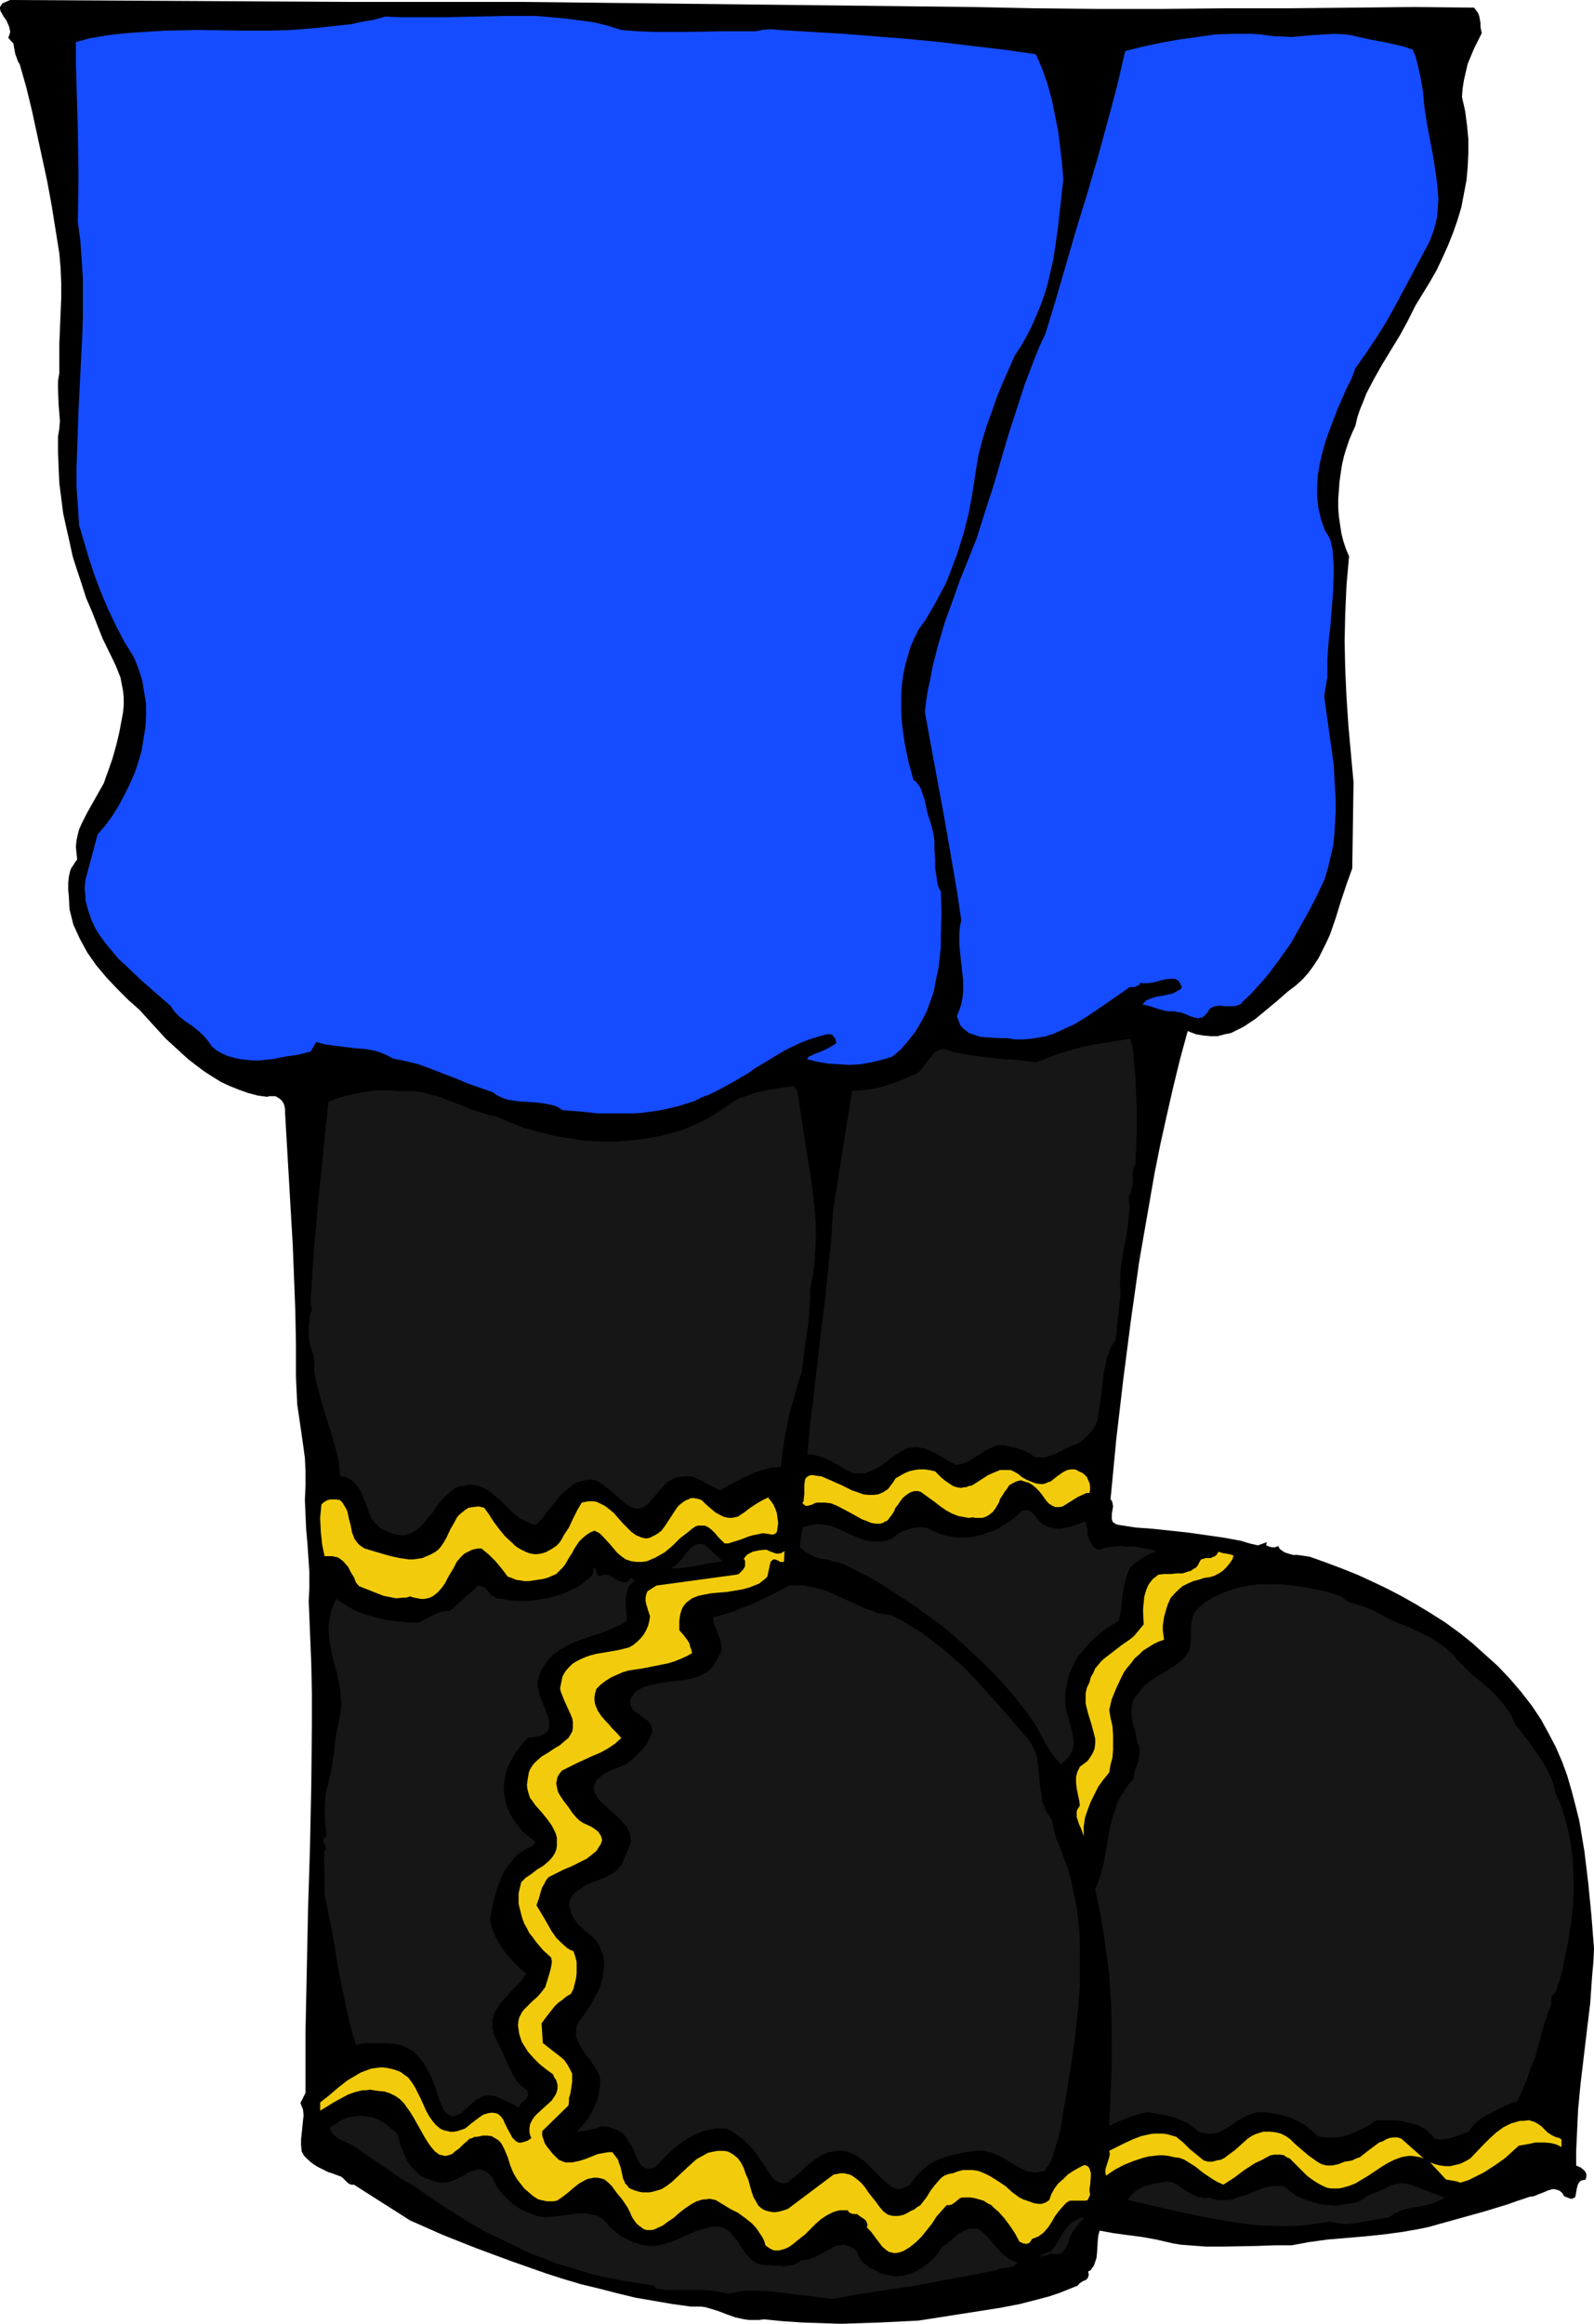 <?xml version="1.0" encoding="UTF-8" standalone="no"?>
<svg
   version="1.0"
   width="106.839mm"
   height="155.711mm"
   id="svg19"
   sodipodi:docname="Boots 13.wmf"
   xmlns:inkscape="http://www.inkscape.org/namespaces/inkscape"
   xmlns:sodipodi="http://sodipodi.sourceforge.net/DTD/sodipodi-0.dtd"
   xmlns="http://www.w3.org/2000/svg"
   xmlns:svg="http://www.w3.org/2000/svg">
  <sodipodi:namedview
     id="namedview19"
     pagecolor="#ffffff"
     bordercolor="#000000"
     borderopacity="0.25"
     inkscape:showpageshadow="2"
     inkscape:pageopacity="0.0"
     inkscape:pagecheckerboard="0"
     inkscape:deskcolor="#d1d1d1"
     inkscape:document-units="mm" />
  <defs
     id="defs1">
    <pattern
       id="WMFhbasepattern"
       patternUnits="userSpaceOnUse"
       width="6"
       height="6"
       x="0"
       y="0" />
  </defs>
  <path
     style="fill:#000000;fill-opacity:1;fill-rule:evenodd;stroke:none"
     d="m 132.338,0.485 113.918,1.293 15.674,0.323 15.835,0.162 h 15.997 l 16.159,-0.162 h 15.997 l 15.997,-0.162 15.835,-0.162 15.674,0.162 0.485,0.646 0.485,0.646 0.323,0.808 0.162,0.808 0.162,0.97 V 6.787 l 0.323,1.616 -0.97,1.939 -0.97,1.939 -0.808,1.939 -0.808,1.939 -0.485,2.101 -0.485,2.101 -0.323,2.101 -0.162,2.101 0.808,3.555 0.485,3.717 0.323,3.393 v 3.555 l -0.162,3.555 -0.323,3.393 -0.646,3.393 -0.646,3.393 -0.97,3.232 -1.131,3.232 -1.293,3.232 -1.454,3.232 -1.454,3.07 -1.777,3.07 -1.777,2.909 -1.777,2.909 -1.939,3.878 -1.939,3.555 -2.262,3.717 -2.262,3.717 -2.101,3.717 -1.939,3.717 -0.808,2.101 -0.808,1.939 -0.646,1.939 -0.485,2.101 -0.808,1.778 -0.808,1.939 -0.646,1.939 -0.646,2.101 -0.485,2.101 -0.323,2.101 -0.323,2.262 -0.162,2.262 -0.162,2.101 v 2.262 l 0.162,2.101 0.323,2.262 0.323,2.101 0.485,1.939 0.646,1.939 0.808,1.939 -0.646,7.272 -0.323,7.11 -0.162,7.11 0.162,7.11 0.323,7.11 0.485,7.272 0.646,7.11 0.646,7.11 -0.323,21.815 -1.454,4.04 -1.454,4.363 -1.293,4.201 -1.454,4.201 -0.97,2.101 -0.97,1.939 -0.97,1.939 -1.293,1.939 -1.293,1.778 -1.454,1.616 -1.777,1.616 -1.939,1.454 -2.585,2.262 -2.909,2.424 -2.747,2.262 -1.454,0.97 -1.454,0.97 -1.616,0.808 -1.616,0.808 -1.616,0.323 -1.777,0.485 h -1.777 l -1.777,-0.162 -1.939,-0.323 -2.101,-0.808 -1.939,7.11 -1.777,7.272 -1.616,7.11 -1.616,7.272 -1.454,7.272 -1.293,7.433 -1.293,7.433 -1.293,7.433 -2.101,14.866 -1.939,15.028 -1.777,15.19 -1.454,15.19 0.323,0.323 0.162,0.485 0.162,0.97 -0.162,0.97 -0.162,0.97 v 0.97 0.323 l 0.162,0.485 0.162,0.323 0.323,0.162 0.485,0.323 0.646,0.162 4.201,0.646 4.363,0.323 4.524,0.485 4.524,0.485 4.524,0.646 4.524,0.646 4.363,0.808 2.101,0.646 2.101,0.485 2.262,-0.808 -0.162,0.808 0.808,0.323 0.646,0.162 h 0.808 l 0.808,-0.323 0.323,0.646 0.323,0.323 0.97,0.646 0.97,0.323 1.131,0.323 h 1.131 l 1.131,0.162 1.131,0.162 0.97,0.162 4.04,1.454 3.878,1.454 4.04,1.616 3.878,1.778 3.716,1.778 3.716,1.939 3.716,2.101 3.716,2.262 3.555,2.262 3.555,2.585 3.232,2.585 3.232,2.909 3.232,2.909 3.07,3.232 2.909,3.393 2.747,3.555 2.262,3.393 1.939,3.555 1.777,3.393 1.616,3.717 1.293,3.555 1.131,3.878 0.97,3.717 0.97,3.878 0.646,3.878 0.646,3.878 0.485,4.04 0.485,4.04 0.808,8.241 0.646,8.241 -0.162,3.393 -0.323,3.555 -0.485,6.948 -0.808,6.625 -0.808,6.787 -0.808,6.787 -0.646,6.787 -0.162,3.555 -0.162,3.393 -0.162,3.555 v 3.555 l 1.131,0.485 0.97,0.808 0.323,0.485 0.162,0.485 v 0.485 l -0.162,0.808 -0.808,0.162 -0.485,0.162 -0.323,0.323 -0.323,0.485 -0.323,1.131 -0.162,0.97 -0.162,0.97 -0.162,0.323 -0.323,0.162 -0.323,0.162 h -0.485 l -0.808,-0.323 -0.808,-0.323 -0.323,-0.646 -0.485,-0.485 -0.485,-0.323 -0.485,-0.162 -0.646,-0.162 h -0.485 l -1.131,0.323 -1.131,0.485 -1.293,0.485 -1.131,0.485 -1.131,0.162 -2.909,0.97 -2.747,0.97 -5.817,1.778 -5.817,1.616 -5.817,1.616 -2.262,0.646 -2.262,0.485 -4.524,0.808 -4.848,0.646 -4.686,0.485 -9.534,0.808 -4.686,0.646 -4.363,0.808 h -4.363 l -4.363,0.162 -8.564,0.162 h -4.363 l -4.363,-0.323 -2.101,-0.162 -1.939,-0.323 -2.101,-0.485 -2.101,-0.485 -3.555,-0.646 -3.716,-0.485 -3.555,-0.485 -1.777,-0.323 -1.777,-0.323 -0.323,1.131 -0.162,1.454 -0.162,2.909 -0.162,1.454 -0.485,1.454 -0.162,0.485 -0.485,0.646 -0.323,0.485 -0.646,0.323 0.162,0.808 -0.162,0.646 -0.323,0.485 -0.485,0.323 -0.485,0.162 -0.485,0.323 -0.485,0.323 -0.323,0.485 -2.424,0.97 -2.424,0.97 -2.424,0.808 -2.424,0.646 -5.009,1.293 -5.009,0.97 -5.171,0.808 -5.171,0.808 -5.171,0.808 -5.171,0.808 -9.857,0.485 -9.857,0.323 -4.848,-0.162 -4.848,-0.162 -4.848,-0.323 -4.848,-0.485 -1.293,0.162 h -1.293 -1.293 l -1.131,-0.162 -2.262,-0.485 -2.262,-0.808 -2.101,-0.808 -2.101,-0.646 -1.131,-0.323 -1.131,-0.162 h -1.293 -1.293 l -4.686,-0.646 -4.686,-0.808 -4.686,-0.808 -4.686,-1.131 -4.363,-1.131 -4.686,-1.131 -4.363,-1.293 -4.524,-1.454 -8.726,-3.07 -8.726,-3.232 -8.564,-3.393 -8.402,-3.717 -14.22,-9.049 H 89.034 l -0.485,-0.162 -0.485,-0.323 -0.485,-0.485 -0.808,-0.808 -0.485,-0.323 -0.485,-0.162 -1.293,-0.485 -1.454,-0.485 -1.293,-0.646 -1.293,-0.646 -1.293,-0.808 -1.131,-0.97 -0.97,-0.97 -0.646,-1.131 -0.162,-1.616 v -1.454 l 0.323,-3.07 0.162,-1.616 0.162,-1.454 -0.162,-1.454 -0.323,-0.808 -0.323,-0.808 1.293,-2.585 v -7.918 -7.756 l 0.323,-15.513 0.323,-15.513 0.485,-15.513 0.323,-15.513 0.162,-15.513 v -7.756 l -0.162,-7.756 -0.323,-7.918 -0.323,-7.756 0.162,-3.717 v -3.717 l -0.485,-7.272 -0.323,-3.555 -0.162,-3.717 -0.162,-3.717 0.162,-3.717 v -3.555 l -0.162,-3.393 -0.485,-3.555 -0.485,-3.393 -0.97,-6.625 -0.162,-3.555 -0.162,-3.393 v -8.403 l -0.162,-8.403 -0.323,-8.403 -0.323,-8.241 -0.485,-8.241 -0.485,-8.403 -0.97,-16.644 v -0.97 l -0.162,-0.97 -0.323,-0.808 -0.485,-0.646 -0.646,-0.485 -0.808,-0.485 H 69.32 68.835 68.189 l -0.485,0.162 -2.424,-0.323 -2.424,-0.646 -2.262,-0.808 -2.424,-0.97 -2.101,-0.97 -2.101,-1.293 -2.262,-1.454 -1.939,-1.454 -2.101,-1.616 -1.939,-1.778 -3.716,-3.393 -3.393,-3.717 -3.232,-3.555 -2.909,-2.585 -2.747,-2.747 -2.747,-2.909 -2.585,-3.07 -1.131,-1.616 -1.131,-1.616 -0.97,-1.778 -0.97,-1.778 -0.808,-1.778 -0.808,-1.778 -0.485,-1.939 -0.485,-1.939 -0.162,-3.232 -0.162,-1.616 v -1.778 l 0.162,-1.616 0.323,-1.454 0.323,-0.808 0.485,-0.646 0.485,-0.808 0.485,-0.646 -0.162,-1.616 -0.162,-1.616 0.162,-1.616 0.323,-1.454 0.323,-1.293 0.646,-1.454 1.293,-2.585 1.454,-2.585 1.454,-2.585 1.454,-2.585 0.485,-1.454 0.485,-1.293 1.131,-3.232 0.97,-3.393 0.808,-3.393 0.646,-3.393 0.323,-1.778 0.162,-1.778 v -1.778 l -0.162,-1.778 -0.323,-1.616 -0.323,-1.778 -0.646,-1.616 -0.646,-1.616 -3.232,-6.625 -2.747,-6.948 -1.454,-3.393 -1.131,-3.555 -1.131,-3.393 -1.131,-3.555 -0.808,-3.717 -0.808,-3.555 -0.808,-3.717 -0.485,-3.878 -0.485,-3.717 -0.162,-3.878 -0.162,-4.04 v -3.878 l 0.323,-1.939 0.162,-1.939 -0.323,-4.04 -0.162,-4.04 v -2.101 l 0.323,-1.939 v -3.555 -3.717 l 0.162,-3.878 0.162,-3.878 0.162,-3.878 V 71.746 L 15.351,67.868 15.027,64.152 13.088,52.032 11.957,45.892 10.665,39.913 9.372,33.934 8.079,27.955 6.625,21.976 5.009,16.321 4.524,15.513 4.201,14.543 3.878,13.735 3.555,11.958 3.393,10.988 2.747,10.342 2.101,9.534 2.424,8.726 2.585,8.08 2.424,7.272 2.262,6.625 1.616,5.171 0.808,4.04 0.485,3.393 0.162,2.909 0,2.262 V 1.778 L 0.323,1.293 0.646,0.808 1.454,0.485 2.585,0 V 0 L 88.226,0.485 Z"
     id="path1" />
  <path
     style="fill:#164cff;fill-opacity:1;fill-rule:evenodd;stroke:none"
     d="m 157.384,7.595 4.04,0.323 4.201,0.162 h 4.201 4.363 l 8.726,-0.162 h 4.201 4.363 l 0.808,-0.162 0.646,-0.162 1.616,-0.162 h 1.293 l 1.454,0.162 16.32,0.97 16.32,1.293 8.241,0.808 8.079,0.97 8.241,0.97 7.918,1.131 1.616,3.717 1.293,3.717 1.131,4.04 0.808,4.04 0.808,4.04 0.485,4.04 0.485,4.04 0.323,4.04 -0.646,5.817 -0.646,5.979 -0.808,5.656 -0.485,3.07 -0.646,2.747 -0.646,2.909 -0.808,2.747 -0.97,2.747 -1.131,2.747 -1.131,2.585 -1.293,2.585 -1.454,2.585 -1.616,2.424 -3.07,6.948 -1.454,3.555 -1.293,3.717 -1.293,3.555 -1.131,3.717 -0.97,3.717 -0.646,3.878 -0.808,5.333 -0.97,5.333 -1.293,5.171 -0.808,2.585 -0.808,2.585 -0.97,2.585 -0.97,2.585 -0.97,2.424 -1.293,2.424 -1.293,2.424 -1.293,2.262 -1.454,2.424 -1.616,2.262 -1.131,2.262 -0.97,2.262 -0.646,2.262 -0.646,2.262 -0.485,2.424 -0.323,2.424 -0.162,2.424 v 2.424 2.424 l 0.162,2.424 0.323,2.424 0.323,2.424 0.97,4.848 1.293,4.686 0.646,0.485 0.485,0.646 0.485,0.646 0.323,0.646 0.485,1.454 0.485,1.454 0.646,3.07 0.485,1.616 0.485,1.454 0.485,1.939 0.323,2.101 v 2.262 l 0.162,2.262 v 2.262 l 0.323,2.101 0.323,2.101 0.323,0.97 0.485,0.808 0.162,5.494 -0.162,5.656 v 2.909 l -0.323,2.909 -0.323,2.747 -0.646,2.909 -0.485,2.747 -0.97,2.747 -0.97,2.585 -1.293,2.424 -1.454,2.424 -1.777,2.262 -1.777,2.101 -1.131,0.97 -1.131,0.97 -2.585,0.808 -2.747,0.646 -2.747,0.485 -2.747,0.162 -2.747,-0.162 -2.747,-0.162 -2.747,-0.485 -2.585,-0.646 0.485,-0.646 0.808,-0.323 0.97,-0.485 0.97,-0.323 2.101,-0.97 1.131,-0.646 0.97,-0.646 v -0.323 l -0.162,-0.485 -0.162,-0.485 -0.323,-0.323 -0.323,-0.485 -0.485,-0.162 h -0.485 -0.485 l -2.262,0.646 -2.101,0.646 -2.101,0.808 -2.101,0.97 -1.939,0.97 -1.939,1.131 -3.716,2.262 -1.939,1.131 -1.777,1.293 -3.878,2.262 -3.878,2.101 -1.939,0.97 -2.101,0.808 -1.939,0.97 -2.101,0.646 -2.101,0.646 -2.101,0.485 -2.101,0.485 -2.262,0.323 -2.262,0.323 -2.262,0.162 h -4.524 -4.686 l -4.524,-0.485 -4.363,-0.323 -0.97,-0.646 -0.97,-0.485 -2.262,-0.485 -2.262,-0.323 -4.848,-0.323 -2.262,-0.323 -1.131,-0.323 -1.131,-0.485 -0.97,-0.485 -0.808,-0.646 -3.232,-1.131 -3.232,-1.131 -3.07,-1.293 -6.302,-2.424 -3.07,-1.131 -3.232,-0.808 -3.232,-0.646 -1.131,-0.646 -1.131,-0.485 -1.131,-0.485 -1.131,-0.323 -2.585,-0.485 -2.424,-0.162 -2.585,-0.323 -2.424,-0.323 -2.585,-0.323 -2.262,-0.646 -1.454,2.424 -3.07,0.808 -3.393,0.485 -3.232,0.646 -3.232,0.323 h -1.777 l -1.616,-0.162 -1.454,-0.162 -1.616,-0.323 -1.616,-0.485 -1.454,-0.646 -1.454,-0.808 -1.293,-1.131 -0.485,-0.808 -0.485,-0.646 -1.293,-1.454 -1.293,-1.131 -1.454,-1.131 -1.454,-0.97 -1.454,-1.131 -1.293,-1.293 -0.485,-0.646 -0.485,-0.808 -3.716,-3.232 -3.878,-3.393 -3.716,-3.555 -1.939,-1.778 -1.616,-1.939 -1.616,-1.939 -1.454,-1.939 -1.293,-2.101 -0.97,-2.101 -0.808,-2.424 -0.646,-2.424 v -1.131 l -0.162,-1.293 v -1.293 l 0.162,-1.454 3.07,-11.473 1.939,-2.262 1.777,-2.424 1.616,-2.585 1.454,-2.747 1.293,-2.585 1.293,-2.909 0.97,-2.909 0.808,-2.747 0.485,-3.07 0.485,-2.909 0.162,-2.909 V 178.235 l -0.485,-2.909 -0.485,-3.07 -0.97,-2.909 -1.131,-2.909 -2.424,-3.878 -2.101,-4.04 -1.939,-4.04 -1.777,-4.201 -1.616,-4.201 -1.454,-4.363 -2.585,-8.726 -0.323,-4.848 -0.323,-4.848 v -4.848 l 0.162,-4.848 0.323,-9.534 0.485,-9.534 0.485,-9.695 0.162,-4.686 v -4.686 -4.848 l -0.323,-4.848 -0.323,-4.686 -0.646,-4.848 0.162,-11.635 -0.162,-11.473 -0.323,-11.473 -0.162,-5.494 v -5.494 l 3.555,-0.97 3.716,-0.646 3.716,-0.485 3.878,-0.323 7.756,-0.485 7.756,-0.162 12.119,0.162 h 5.979 L 73.845,7.595 79.823,7.11 85.802,6.464 88.872,6.14 91.781,5.494 94.689,5.009 97.598,4.201 101.314,4.363 h 3.716 7.595 l 7.756,-0.162 7.756,-0.162 h 3.716 3.878 l 3.716,0.323 3.716,0.323 3.716,0.485 3.555,0.485 3.393,0.808 z"
     id="path2" />
  <path
     style="fill:#164cff;fill-opacity:1;fill-rule:evenodd;stroke:none"
     d="m 343.531,9.211 3.555,0.808 3.555,0.646 3.716,0.808 1.777,0.485 1.777,0.646 0.646,1.616 0.485,1.778 0.808,3.555 0.646,3.717 0.323,3.717 0.646,4.201 0.808,4.363 0.808,4.201 0.646,4.363 0.323,2.262 0.162,2.101 0.162,2.101 -0.162,2.101 -0.162,2.262 -0.485,2.101 -0.646,2.101 -0.808,2.101 -8.726,16.321 -2.262,4.04 -2.424,3.878 -2.585,3.878 -2.747,3.878 -0.97,2.585 -1.293,2.585 -2.262,5.171 -2.101,5.494 -0.97,2.747 -0.808,2.909 -0.646,2.747 -0.485,2.909 -0.162,2.747 v 2.747 l 0.323,2.909 0.323,1.293 0.323,1.454 0.485,1.293 0.485,1.454 0.808,1.293 0.646,1.293 0.485,2.262 0.162,2.101 0.162,2.262 v 1.939 l -0.162,4.363 -0.323,4.04 -0.323,4.201 -0.485,4.363 -0.323,4.525 v 4.525 l -0.808,4.848 1.616,11.635 0.808,5.817 0.323,5.979 0.162,2.909 v 2.909 l -0.162,2.909 -0.162,2.909 -0.323,2.909 -0.646,2.747 -0.646,2.747 -0.808,2.747 -1.939,4.201 -2.101,4.04 -2.262,4.04 -2.262,4.04 -2.747,3.878 -2.747,3.717 -1.616,1.939 -1.616,1.778 -1.616,1.778 -1.939,1.778 -0.323,0.485 -0.646,0.323 -0.485,0.162 -0.646,0.162 h -1.131 -1.293 l -1.293,-0.162 -1.131,0.162 -0.485,0.162 -0.646,0.323 -0.485,0.485 -0.323,0.646 -0.485,0.485 -0.485,0.485 -0.485,0.323 h -0.485 l -0.485,0.162 -0.646,-0.162 -1.131,-0.323 -1.131,-0.485 -1.293,-0.485 -1.131,-0.162 -0.646,-0.162 h -0.485 -0.97 l -0.97,-0.162 -1.777,-0.485 -0.97,-0.323 -0.97,-0.323 -1.939,-0.485 0.485,-0.485 0.485,-0.485 1.131,-0.485 1.454,-0.485 1.293,-0.162 1.454,-0.323 1.454,-0.323 1.131,-0.646 0.646,-0.323 0.485,-0.485 -0.323,-0.808 -0.323,-0.646 -0.485,-0.485 -0.646,-0.323 h -0.485 -0.646 l -1.454,0.162 -3.07,0.808 -1.616,0.162 h -0.808 l -0.646,-0.162 -0.323,0.646 -0.485,0.162 -0.323,0.162 -0.485,0.162 h -0.97 l -0.485,0.162 -0.323,0.323 -3.232,2.262 -6.625,4.525 -3.393,2.101 -1.777,0.808 -1.777,0.808 -1.777,0.808 -1.939,0.646 -1.777,0.323 -2.101,0.323 -1.939,0.162 h -2.101 l -1.939,-0.323 h -2.262 l -2.262,-0.162 -2.262,-0.162 -0.97,-0.323 -0.97,-0.323 -0.97,-0.323 -0.808,-0.646 -0.808,-0.646 -0.646,-0.808 -0.323,-0.97 -0.485,-1.131 0.646,-1.616 0.485,-1.454 0.323,-1.616 0.162,-1.454 v -2.909 l -0.323,-2.909 -0.323,-3.07 -0.323,-3.07 v -3.07 l 0.162,-1.616 0.323,-1.616 -0.97,-6.625 -1.131,-6.625 -2.262,-13.089 -2.424,-13.089 -2.424,-13.25 0.323,-2.909 0.485,-2.909 0.646,-2.909 0.485,-2.747 1.454,-5.656 1.616,-5.494 1.939,-5.333 1.939,-5.494 2.101,-5.171 2.101,-5.333 2.101,-6.625 2.101,-6.464 1.939,-6.625 1.939,-6.625 2.101,-6.464 2.101,-6.464 2.424,-6.302 1.293,-3.232 1.454,-3.07 2.747,-9.049 5.171,-17.775 2.747,-8.888 2.585,-8.888 2.424,-8.888 2.424,-9.049 2.101,-9.049 4.524,-1.131 4.524,-0.97 4.524,-0.808 4.686,-0.646 4.524,-0.646 4.686,-0.162 h 4.686 l 2.262,0.162 2.262,0.323 1.454,0.162 h 1.293 l 2.747,0.162 5.332,-0.485 2.747,-0.162 2.747,-0.162 2.747,0.162 1.454,0.162 z"
     id="path3" />
  <path
     style="fill:#161616;fill-opacity:1;fill-rule:evenodd;stroke:none"
     d="m 286.976,265.333 0.323,3.717 0.323,3.717 0.323,7.433 v 7.433 l -0.162,3.717 -0.162,3.555 -0.485,0.97 -0.162,0.97 v 2.909 l -0.162,0.97 -0.323,0.97 -0.162,0.646 -0.323,0.485 v 1.616 l 0.162,1.454 -0.323,3.07 -0.323,3.07 -0.646,3.232 -0.485,3.07 -0.485,2.909 -0.162,3.07 v 1.616 l 0.162,1.616 -0.323,2.909 -0.323,2.909 -0.323,3.07 -0.323,2.909 -0.646,0.97 -0.646,1.131 -0.323,0.97 -0.485,1.131 -0.485,2.262 -0.485,2.262 -0.485,4.686 -0.323,2.424 -0.485,2.262 v 1.293 l -0.323,1.293 -0.485,1.131 -0.646,0.97 -0.808,0.97 -0.97,0.97 -0.97,0.808 -0.808,0.646 -1.454,0.485 -1.454,0.646 -2.747,1.454 -1.293,0.485 -1.454,0.485 h -1.454 -0.646 l -0.808,-0.162 -0.808,-0.646 -0.97,-0.485 -0.97,-0.485 -0.97,-0.323 -0.97,-0.323 -0.97,-0.162 -0.97,-0.323 -0.97,-0.162 h -0.808 -0.808 l -0.808,0.323 -0.808,0.323 -1.454,0.646 -1.293,0.97 -1.454,0.808 -1.454,0.97 -1.616,0.646 -0.808,0.162 -0.808,0.162 -1.616,-0.808 -3.232,-1.939 -1.616,-0.808 -1.616,-0.646 -0.97,-0.162 -0.808,-0.162 h -0.808 l -0.97,0.162 -0.97,0.162 -0.808,0.485 -1.616,0.97 -1.454,0.97 -1.293,1.131 -1.454,0.97 -1.454,0.808 -0.808,0.323 -0.808,0.323 -0.808,0.323 h -0.808 -0.97 -1.131 l -1.454,-0.646 -1.293,-0.808 -1.454,-0.808 -2.747,-1.454 -1.454,-0.485 -1.616,-0.485 h -0.808 -0.808 l 0.646,-7.595 0.97,-7.756 1.777,-15.513 0.97,-7.756 0.808,-7.595 0.808,-7.756 0.485,-7.756 4.848,-30.541 h 1.939 l 1.939,-0.162 1.939,-0.323 1.939,-0.485 1.939,-0.646 1.939,-0.646 3.716,-1.616 0.646,-0.162 0.646,-0.485 0.646,-0.485 0.485,-0.646 0.97,-1.293 0.97,-1.293 0.97,-1.131 0.485,-0.485 0.646,-0.323 0.646,-0.162 0.646,-0.162 0.808,0.162 0.808,0.323 2.585,0.646 2.747,0.485 2.747,0.323 2.909,0.323 2.747,0.323 2.747,0.162 2.909,0.323 2.585,0.323 2.909,-1.131 2.909,-1.131 2.747,-0.808 3.07,-0.808 2.909,-0.646 3.07,-0.485 6.14,-0.97 z"
     id="path4" />
  <path
     style="fill:#161616;fill-opacity:1;fill-rule:evenodd;stroke:none"
     d="m 201.982,276.321 0.97,6.302 0.97,6.302 0.97,6.14 0.97,6.302 0.323,3.07 0.323,3.232 0.162,3.07 v 3.07 l -0.162,3.232 -0.162,3.07 -0.485,3.232 -0.646,3.07 v 2.424 l -0.162,2.585 -0.162,2.585 -0.323,2.747 -0.485,2.747 -0.323,2.585 -0.646,5.332 -0.97,2.909 -0.808,3.07 -0.808,2.747 -0.808,3.07 -1.131,5.979 -0.808,6.302 -2.262,0.162 -1.939,0.485 -1.939,0.646 -1.939,0.808 -1.777,0.808 -1.777,0.97 -3.716,2.101 -1.293,-0.646 -2.424,-1.293 -1.131,-0.646 -1.131,-0.485 -1.293,-0.485 h -1.454 -0.808 l -0.808,0.162 -0.97,0.162 -0.97,0.485 -0.97,0.485 -0.808,0.808 -1.454,1.616 -1.293,1.616 -0.808,0.808 -0.646,0.808 -0.646,0.485 -0.808,0.485 -0.808,0.162 h -0.97 l -1.131,-0.323 -0.485,-0.323 -0.485,-0.323 -1.131,-0.808 -1.777,-1.616 -0.97,-0.808 -1.939,-1.616 -0.97,-0.646 -1.131,-0.646 -1.454,-0.162 -1.293,0.162 -1.131,0.323 -1.131,0.323 -0.97,0.646 -0.97,0.808 -0.97,0.808 -0.97,0.808 -1.616,2.101 -1.616,1.939 -1.454,1.939 -0.808,0.808 -0.808,0.808 -1.293,-0.323 -0.97,-0.485 -0.97,-0.485 -0.97,-0.485 -1.777,-1.454 -1.616,-1.616 -1.616,-1.616 -1.777,-1.454 -0.808,-0.646 -1.131,-0.646 -0.97,-0.485 -1.131,-0.323 -0.97,-0.162 h -0.97 l -0.97,0.162 -0.808,0.162 -0.808,0.162 -0.808,0.323 -1.293,0.97 -1.293,1.131 -1.131,1.293 -1.131,1.454 -0.97,1.454 -1.131,1.293 -0.97,1.293 -1.131,1.131 -1.293,0.97 -0.646,0.323 -0.646,0.323 -0.808,0.162 -0.646,0.162 h -0.808 l -0.97,-0.162 -0.97,-0.162 -0.97,-0.485 -1.131,-0.323 -1.131,-0.646 -0.808,-0.808 -0.808,-0.808 -0.646,-0.97 -0.485,-1.131 -0.808,-2.424 -0.97,-2.262 -0.485,-1.131 -0.646,-0.97 -0.808,-0.97 -0.97,-0.808 -1.293,-0.646 -1.454,-0.323 -0.162,-2.101 -0.162,-1.778 -0.97,-3.878 -1.131,-3.717 -1.131,-3.555 -1.131,-3.717 -0.97,-3.717 -0.485,-1.939 -0.323,-1.939 v -1.939 l -0.162,-1.939 -0.485,-1.454 -0.485,-1.454 -0.162,-1.454 -0.162,-1.616 v -1.454 l 0.162,-1.454 0.162,-1.454 0.485,-1.454 -0.323,-1.939 0.808,-12.766 1.131,-12.766 1.293,-12.766 0.646,-6.302 0.646,-6.14 1.939,-0.808 2.101,-0.646 2.101,-0.485 2.262,-0.485 2.262,-0.323 2.262,-0.162 h 2.424 l 2.585,0.162 h 1.777 1.616 l 1.616,0.162 1.616,0.323 1.454,0.485 1.616,0.323 2.909,1.131 2.909,1.131 2.909,1.131 3.07,0.97 1.454,0.485 1.616,0.323 3.555,1.454 3.555,1.454 3.716,0.97 3.878,0.97 3.878,0.646 4.04,0.646 4.04,0.162 h 3.878 l 4.04,-0.323 3.878,-0.485 3.878,-0.808 3.716,-0.97 1.939,-0.646 1.777,-0.808 1.777,-0.808 1.777,-0.808 1.777,-1.131 1.616,-0.97 1.616,-1.131 1.616,-1.131 1.777,-0.97 1.939,-0.646 1.777,-0.646 1.939,-0.485 1.777,-0.323 1.939,-0.323 2.101,-0.323 2.101,-0.323 z"
     id="path5" />
  <path
     style="fill:#f2cc0c;fill-opacity:1;fill-rule:evenodd;stroke:none"
     d="m 244.64,376.669 0.808,-0.323 0.808,-0.162 1.293,-0.808 2.747,-1.778 1.454,-0.646 0.808,-0.323 0.808,-0.323 h 0.646 0.97 0.97 l 0.808,0.323 1.131,0.646 0.97,0.808 1.131,0.646 1.131,0.485 1.293,0.485 1.293,0.162 h 0.485 l 0.646,-0.162 0.646,-0.323 0.646,-0.162 0.808,-0.646 0.808,-0.646 1.616,-1.131 0.97,-0.485 0.808,-0.162 h 0.485 0.646 l 0.485,0.162 0.485,0.323 0.808,0.323 0.646,0.485 0.646,0.646 0.323,0.808 0.323,0.646 0.162,0.97 v 0.808 l -0.162,0.808 h -0.808 l -0.646,0.323 -1.454,0.646 -1.293,0.808 -1.293,0.808 -1.293,0.808 -0.646,0.162 h -0.646 -0.646 l -0.646,-0.323 -0.808,-0.485 -0.646,-0.646 -1.293,-1.778 -0.646,-0.808 -0.808,-0.808 -0.97,-0.808 -0.808,-0.485 -1.131,-0.323 -0.97,-0.323 -1.131,0.323 -0.97,0.485 -0.808,0.485 -0.485,0.808 -0.646,0.808 -0.485,0.808 -0.646,0.97 -0.323,0.97 -0.97,1.616 -0.646,0.808 -0.808,0.646 -0.808,0.485 -0.97,0.323 h -1.131 -0.646 l -0.646,-0.162 -0.97,0.162 -0.97,-0.162 -0.808,-0.162 -0.97,-0.162 -1.616,-0.646 -1.454,-0.808 -1.616,-1.131 -1.454,-1.131 -2.909,-2.101 -0.485,-0.323 -0.646,-0.162 h -0.485 -0.485 l -0.97,0.323 -0.97,0.646 -0.808,0.646 -0.646,0.808 -0.646,0.97 -0.646,0.808 -0.323,0.808 -0.485,0.808 -0.485,0.646 -0.485,0.646 -0.485,0.485 -0.485,0.162 -0.485,0.323 -0.646,0.162 h -1.131 l -1.131,-0.162 -1.131,-0.485 -1.293,-0.485 -2.585,-1.454 -2.747,-1.454 -1.293,-0.646 -1.293,-0.485 -1.454,-0.162 h -1.293 -0.646 l -0.646,0.162 -0.485,0.323 -0.646,0.162 -0.485,0.162 h -0.646 l -0.485,-0.323 -0.162,-0.162 -0.162,-0.323 0.323,-0.323 v -0.485 l 0.162,-1.293 v -2.424 l 0.162,-1.131 0.162,-0.485 0.323,-0.323 0.485,-0.323 0.485,-0.162 h 0.646 l 0.808,0.162 1.293,0.162 1.131,0.485 2.585,1.131 1.454,0.646 1.293,0.646 1.293,0.646 1.454,0.485 1.293,0.485 1.293,0.162 h 1.293 l 1.293,-0.162 1.131,-0.485 1.293,-0.808 0.485,-0.646 0.485,-0.646 0.485,-0.646 0.485,-0.808 1.131,-0.646 1.131,-0.646 1.131,-0.485 1.293,-0.323 1.293,-0.162 h 1.293 l 1.293,0.162 1.454,0.323 1.616,1.616 0.97,0.808 0.97,0.646 0.97,0.646 0.97,0.323 1.131,0.162 0.646,-0.162 z"
     id="path6" />
  <path
     style="fill:#f2cc0c;fill-opacity:1;fill-rule:evenodd;stroke:none"
     d="m 188.409,383.133 1.454,-1.131 1.454,-0.97 1.616,-0.97 1.616,-0.808 0.808,0.97 0.646,0.97 0.485,1.131 0.323,0.97 0.162,1.293 0.162,1.131 -0.162,1.131 -0.162,1.131 -0.485,0.485 -0.485,0.162 h -0.485 l -0.808,-0.162 -1.293,-0.162 -0.808,0.162 -0.646,0.162 -0.97,0.162 -1.131,0.323 -2.101,0.808 -2.101,0.646 -0.97,0.323 h -0.97 l -0.808,-0.808 -0.808,-0.808 -0.808,-0.97 -0.808,-0.808 -0.808,-0.646 -0.97,-0.485 h -0.485 -0.485 -0.646 l -0.646,0.162 -0.97,0.646 -0.97,0.808 -2.101,1.616 -1.939,1.939 -1.939,1.616 -1.131,0.646 -1.131,0.646 -1.131,0.485 -1.131,0.485 -1.131,0.162 h -1.454 l -1.293,-0.162 -1.454,-0.485 -1.131,-0.808 -1.131,-0.97 -1.616,-1.939 -1.777,-1.939 -0.97,-0.97 -1.293,-0.646 -1.131,0.485 -0.97,0.646 -0.97,0.808 -0.808,0.808 -1.293,1.939 -0.485,0.97 -0.646,0.97 -1.131,1.939 -0.646,0.808 -0.808,0.808 -0.808,0.808 -1.131,0.485 -1.131,0.485 -1.293,0.323 -1.131,0.162 -1.131,0.162 -0.97,0.162 h -1.293 l -0.97,-0.162 -1.131,-0.162 -1.131,-0.485 -0.97,-0.323 -1.454,-1.939 -1.616,-1.939 -1.616,-1.616 -1.939,-1.616 h -0.97 l -0.808,0.162 -0.646,0.162 -0.646,0.323 -1.293,0.646 -0.97,0.97 -0.97,1.131 -0.646,1.293 -1.616,2.747 -0.646,1.293 -0.808,1.131 -0.97,1.131 -0.97,0.808 -0.485,0.323 -0.646,0.323 -0.646,0.162 -0.808,0.162 h -0.808 l -0.808,-0.162 -0.97,-0.162 -0.97,-0.323 -0.97,0.323 h -0.808 l -1.777,0.162 -1.616,-0.323 -1.616,-0.323 -6.14,-2.424 -0.808,-0.97 -0.485,-1.293 -0.808,-1.293 -0.646,-1.293 -0.97,-1.131 -0.485,-0.485 -0.646,-0.485 -0.485,-0.323 -0.646,-0.162 -0.808,-0.162 h -0.646 -1.293 l -0.323,-1.454 -0.323,-1.616 -0.162,-1.616 -0.162,-1.616 -0.162,-3.393 0.323,-3.393 0.485,-0.485 0.485,-0.323 0.646,-0.323 0.646,-0.162 h 1.293 l 1.131,0.162 0.646,0.646 0.485,0.808 0.485,0.808 0.323,0.808 0.323,1.616 0.485,1.778 0.323,1.778 0.323,0.808 0.323,0.808 0.485,0.646 0.485,0.646 0.808,0.646 0.808,0.485 4.363,1.293 2.262,0.646 2.262,0.485 2.262,0.323 h 1.131 l 1.131,-0.162 1.131,-0.162 1.131,-0.485 1.131,-0.485 1.131,-0.646 0.808,-0.646 0.646,-0.808 0.646,-0.97 0.646,-1.131 0.97,-2.101 1.131,-1.939 0.485,-0.97 0.646,-0.808 0.808,-0.646 0.808,-0.646 0.808,-0.485 1.131,-0.162 1.293,-0.162 1.454,0.323 1.293,1.778 1.131,1.778 1.454,1.939 1.454,1.778 1.777,1.616 0.808,0.808 0.97,0.646 0.97,0.485 0.97,0.485 0.97,0.323 1.293,0.162 1.293,-0.162 1.131,-0.323 0.97,-0.485 0.808,-0.485 0.97,-0.646 0.808,-0.808 0.646,-0.97 0.485,-0.97 1.293,-1.939 0.97,-2.101 1.131,-2.262 1.131,-1.939 0.808,-0.162 0.808,-0.162 h 0.808 0.646 l 0.808,0.162 0.646,0.323 1.293,0.646 1.293,0.97 1.131,0.97 2.101,2.424 1.131,1.131 1.131,1.131 1.131,0.808 1.131,0.485 0.485,0.162 0.646,0.162 h 0.646 l 0.646,-0.162 0.646,-0.323 0.646,-0.323 0.808,-0.485 0.808,-0.646 0.97,-1.293 2.101,-3.232 0.97,-1.454 0.646,-0.646 0.646,-0.485 0.646,-0.485 0.808,-0.323 0.646,-0.323 h 0.808 l 0.97,0.162 0.97,0.323 0.97,0.97 1.293,1.131 1.131,0.97 1.454,0.808 0.646,0.323 0.646,0.162 0.808,0.162 h 0.646 l 0.808,-0.162 0.808,-0.162 0.646,-0.485 z"
     id="path7" />
  <path
     style="fill:#161616;fill-opacity:1;fill-rule:evenodd;stroke:none"
     d="m 264.192,386.041 0.646,0.323 0.646,0.323 0.646,0.162 0.646,0.162 1.454,0.162 1.293,-0.162 1.454,-0.323 2.909,-0.97 0.485,-0.162 0.646,-0.162 0.162,0.808 0.323,1.131 v 1.131 l 0.162,0.97 0.485,0.97 0.485,0.808 0.323,0.485 0.323,0.323 0.646,0.323 0.485,0.162 1.777,-0.485 1.777,-0.323 1.939,-0.162 1.777,0.162 h 1.777 l 1.939,0.323 1.777,0.323 1.777,0.485 -1.616,0.646 -1.777,0.97 -1.777,1.293 -0.808,0.646 -0.808,0.808 -0.646,1.616 -0.485,1.616 -0.323,1.616 -0.323,1.778 -0.323,3.555 -0.323,1.616 -0.323,1.454 -2.585,1.616 -2.424,1.778 -2.262,2.101 -0.97,1.131 -0.97,1.131 -0.97,1.131 -0.808,1.293 -0.646,1.293 -0.646,1.454 -0.485,1.454 -0.323,1.293 -0.323,1.616 -0.162,1.454 v 1.131 1.131 l 0.162,1.293 0.323,1.131 0.646,2.262 0.646,2.424 0.162,1.131 0.162,1.131 v 1.131 l -0.162,0.97 -0.485,1.131 -0.646,0.97 -0.808,0.808 -1.131,0.97 -1.454,-1.616 -1.293,-1.778 -1.131,-1.939 -0.97,-1.778 -1.131,-2.101 -1.131,-1.778 -1.293,-1.939 -1.454,-1.778 -2.262,-2.909 -2.424,-2.747 -2.585,-2.747 -2.585,-2.585 -5.332,-5.009 -2.747,-2.424 -2.747,-2.262 -2.909,-2.101 -2.909,-2.101 -3.07,-2.101 -3.07,-1.939 -2.909,-1.939 -3.07,-1.778 -6.302,-3.232 -1.454,-0.485 -1.454,-0.323 -1.454,-0.485 -1.616,-0.162 -1.454,-0.485 -1.454,-0.646 -1.131,-0.646 -0.646,-0.646 -0.646,-0.485 0.646,-5.009 1.616,-0.485 1.616,-0.323 h 1.454 l 1.454,0.162 1.293,0.323 1.293,0.485 2.747,1.293 2.585,1.131 1.293,0.485 1.293,0.323 1.454,0.162 h 1.454 l 1.454,-0.162 1.616,-0.485 1.131,-0.97 1.293,-0.808 1.293,-0.485 1.454,-0.485 1.616,-0.162 h 1.454 l 0.808,0.162 0.646,0.323 0.646,0.323 0.808,0.323 1.454,0.646 1.454,0.323 1.616,0.323 1.454,0.162 h 1.454 l 1.616,-0.162 1.454,-0.323 1.454,-0.323 1.293,-0.485 1.454,-0.485 1.293,-0.646 1.293,-0.808 1.293,-0.808 1.131,-0.808 1.131,-0.97 0.97,-0.97 0.646,-0.162 h 0.485 0.323 l 0.485,0.162 0.646,0.485 0.485,0.485 1.131,1.293 0.485,0.646 z"
     id="path8" />
  <path
     style="fill:#161616;fill-opacity:1;fill-rule:evenodd;stroke:none"
     d="m 183.076,395.413 -3.232,0.485 -1.616,0.323 -1.616,0.323 -3.393,0.485 -1.616,0.162 h -1.777 l 0.646,-0.323 0.646,-0.323 0.97,-0.97 0.97,-1.131 0.808,-1.131 0.97,-1.131 0.485,-0.323 0.485,-0.485 0.485,-0.162 0.646,-0.162 h 0.808 l 0.808,0.162 z"
     id="path9" />
  <path
     style="fill:#f2cc0c;fill-opacity:1;fill-rule:evenodd;stroke:none"
     d="m 198.75,392.828 -0.162,2.747 h -0.485 -0.485 l -0.485,-0.323 -0.808,-0.323 h -0.323 l -0.323,0.162 -0.485,0.485 -0.808,3.717 -0.646,0.646 -0.646,0.485 -0.808,0.646 -0.808,0.323 -1.616,0.646 -1.777,0.485 -1.939,0.323 -1.939,0.323 -3.878,0.323 -1.777,0.323 -1.616,0.323 -1.616,0.646 -0.646,0.485 -0.646,0.485 -0.485,0.485 -0.485,0.646 -0.323,0.646 -0.323,0.97 -0.162,0.808 -0.162,1.131 v 1.131 1.293 l 1.131,1.293 0.97,1.293 0.485,0.808 0.162,0.808 0.323,0.808 0.162,0.808 -1.454,0.808 -1.454,0.646 -1.616,0.646 -1.616,0.485 -3.232,0.646 -3.232,0.646 -3.393,0.485 -1.616,0.485 -1.454,0.646 -1.454,0.646 -1.293,0.808 -1.293,0.97 -1.131,1.131 -0.323,1.131 -0.162,0.97 v 0.808 l 0.162,0.97 0.323,0.808 0.323,0.808 0.97,1.454 1.293,1.454 0.646,0.646 0.646,0.808 1.293,1.293 1.131,1.293 -1.616,1.454 -1.939,1.293 -1.777,0.97 -1.939,0.808 -3.878,1.778 -1.939,0.97 -1.939,0.97 -0.646,0.808 -0.485,0.808 -0.162,0.808 -0.162,0.808 0.162,0.808 0.162,0.808 0.162,0.646 0.485,0.808 0.97,1.454 1.131,1.454 0.97,1.454 0.97,1.131 0.808,0.808 0.97,0.646 2.101,0.97 0.97,0.646 0.808,0.646 0.646,0.97 0.162,0.485 0.162,0.646 -0.323,0.97 -0.646,0.97 -0.485,0.808 -0.808,0.646 -0.808,0.646 -0.808,0.646 -1.939,0.97 -1.939,0.97 -1.939,0.808 -1.939,0.97 -1.939,0.97 -0.646,0.808 -0.485,0.97 -0.485,0.808 -0.323,0.97 -0.485,1.778 -0.646,1.778 0.97,1.616 0.97,1.616 1.939,3.393 1.131,1.616 1.293,1.293 1.454,1.293 0.808,0.485 0.808,0.323 0.485,1.454 0.323,1.293 v 1.454 1.454 l -0.162,1.293 -0.323,1.293 -0.323,1.293 -0.646,1.293 -1.131,0.646 -0.97,0.808 -1.131,0.808 -0.97,0.97 -1.777,2.262 -1.454,1.939 0.323,5.009 2.262,1.778 2.101,1.616 0.97,0.808 0.808,1.131 0.646,1.131 0.646,1.293 v 1.131 0.97 l -0.323,2.101 -0.162,0.97 -0.323,0.97 v 0.97 l -0.162,0.97 -6.625,6.464 v 1.131 l 0.323,0.97 0.323,0.97 0.646,0.97 0.646,0.808 0.646,0.808 1.616,1.616 0.808,0.323 0.808,0.323 h 0.808 0.97 l 1.616,-0.323 1.616,-0.485 1.616,-0.646 1.616,-0.646 1.777,-0.323 0.97,-0.162 h 0.97 l 0.485,0.646 0.485,0.646 0.485,0.646 0.162,0.646 0.485,1.293 0.323,1.454 0.323,1.454 0.323,0.646 0.162,0.485 0.485,0.485 0.485,0.646 0.646,0.323 0.808,0.323 1.131,0.323 0.808,0.162 h 0.808 0.97 l 0.808,-0.162 0.646,-0.162 1.616,-0.485 1.293,-0.808 1.293,-0.97 2.585,-2.424 2.424,-2.262 1.293,-1.131 1.454,-0.808 1.454,-0.808 1.454,-0.323 0.97,-0.162 h 0.808 0.808 l 0.97,0.162 0.646,0.323 0.808,0.485 1.131,0.97 0.808,1.131 0.646,1.293 0.485,1.454 0.646,1.454 0.808,2.909 0.485,1.454 0.646,1.131 0.646,1.131 0.97,0.808 0.646,0.323 0.485,0.162 0.646,0.162 0.808,0.162 h 0.808 l 0.97,-0.162 1.131,-0.323 0.97,-0.323 11.634,-8.726 0.97,-0.162 0.808,-0.162 h 0.808 l 0.646,0.162 0.808,0.162 0.646,0.323 1.131,0.808 1.131,0.97 0.97,1.131 0.97,1.454 1.939,2.424 0.808,1.131 0.97,1.131 1.131,0.808 0.646,0.162 0.646,0.162 h 0.646 0.646 l 0.808,-0.162 0.646,-0.162 0.97,-0.485 0.808,-0.485 0.808,-0.323 0.808,-0.646 0.808,-0.485 0.485,-0.646 1.131,-1.454 0.97,-1.616 1.131,-1.454 1.131,-1.293 0.646,-0.646 0.808,-0.485 0.97,-0.323 0.97,-0.162 1.293,-0.485 1.293,-0.323 h 1.131 1.131 l 1.293,0.162 0.97,0.323 1.131,0.485 0.97,0.485 2.101,1.293 1.939,1.293 1.777,1.616 1.777,1.293 0.97,0.485 0.97,0.323 1.777,0.646 1.131,0.162 h 0.808 l 0.97,-0.323 0.485,-0.323 0.485,-0.323 0.485,-1.454 0.808,-1.454 0.97,-1.293 1.293,-1.131 1.131,-1.131 1.454,-0.97 1.454,-0.808 1.293,-0.646 0.485,0.162 0.323,0.162 0.323,0.323 0.162,0.323 0.323,0.97 v 0.97 l -0.162,2.101 -0.162,0.97 v 0.808 l 0.162,0.646 -0.162,0.485 -0.162,0.323 -0.162,0.323 -0.162,0.323 -0.485,0.162 h -0.646 -1.939 -0.808 -0.646 l -0.808,0.485 -0.646,0.646 -1.131,1.293 -1.131,1.454 -0.808,1.454 -0.97,1.454 -1.131,1.293 -0.646,0.485 -0.646,0.485 -0.808,0.323 -0.808,0.323 -0.323,0.485 -0.323,0.485 -0.485,0.162 -0.323,0.162 -0.485,-0.162 h -0.323 l -0.97,-0.485 -1.131,-2.101 -1.293,-1.939 -1.454,-1.939 -1.454,-1.616 -0.97,-0.808 -0.808,-0.808 -0.97,-0.485 -0.97,-0.646 -1.131,-0.323 -1.131,-0.323 -1.131,-0.162 h -1.293 -0.646 l -0.646,0.162 -0.97,0.808 -0.646,0.485 -0.485,0.323 -0.646,0.162 h -0.646 l -1.293,1.454 -1.293,1.454 -1.131,1.778 -2.585,3.232 -1.454,1.454 -1.616,1.293 -0.808,0.485 -0.808,0.485 -0.97,0.323 -0.808,0.162 h -0.646 l -0.646,-0.162 -0.646,-0.162 -0.646,-0.485 -0.97,-0.808 -0.97,-1.293 -0.97,-1.293 -0.97,-1.293 -0.97,-0.97 0.162,-0.646 -0.162,-0.485 -0.162,-0.485 -0.485,-0.485 -0.97,-0.646 -0.485,-0.323 -0.323,-0.323 h -0.808 l -0.808,-0.162 -0.485,-0.323 -0.162,-0.162 -0.162,-0.323 h -0.97 -0.97 l -0.808,0.162 -0.97,0.323 -1.616,0.808 -1.454,0.97 -1.454,1.293 -2.585,2.585 -1.454,1.131 -0.808,0.646 -0.97,0.808 -0.97,0.646 -1.131,0.485 -1.293,0.323 h -1.131 l -0.485,-0.162 -0.646,-0.323 -0.485,-0.323 -0.646,-0.485 -0.323,-1.131 -0.485,-0.97 -0.646,-0.97 -0.646,-0.97 -0.646,-0.808 -0.808,-0.808 -1.616,-1.293 -1.777,-1.293 -1.939,-0.97 -3.716,-2.262 -0.808,-0.162 -0.808,-0.162 -0.808,0.162 h -0.808 l -1.616,0.485 -1.454,0.808 -1.454,0.97 -1.454,1.131 -1.454,1.293 -1.454,0.97 -1.293,0.97 -1.454,0.646 -0.646,0.323 -0.646,0.162 h -0.646 -0.646 l -0.646,-0.162 -0.485,-0.323 -0.646,-0.485 -0.646,-0.485 -0.646,-0.808 -0.646,-0.97 -0.485,-1.131 -0.646,-1.293 -1.293,-1.939 -0.646,-0.808 -0.808,-0.97 -1.293,-1.778 -0.808,-0.808 -0.97,-0.808 -0.97,-0.323 -0.97,-0.162 h -0.808 l -0.808,0.162 -0.808,0.162 -0.646,0.323 -1.454,0.808 -1.454,1.131 -1.293,1.131 -1.454,1.131 -1.454,0.97 -0.808,0.162 h -0.97 -0.808 l -0.646,-0.162 -1.454,-0.323 -1.293,-0.808 -1.131,-0.97 -1.131,-0.97 -1.777,-2.262 -0.485,-0.808 -0.485,-0.808 -0.808,-1.939 -0.646,-2.101 -0.808,-1.939 -0.485,-0.97 -0.485,-0.808 -0.646,-0.646 -0.808,-0.485 -0.808,-0.485 -1.131,-0.162 h -1.131 l -1.454,0.323 h -0.646 l -0.646,0.323 -0.646,0.162 -0.485,0.485 -1.131,0.97 -0.97,0.97 -1.131,0.808 -0.485,0.485 -0.646,0.323 -0.646,0.162 -0.646,0.162 -0.646,-0.162 -0.808,-0.162 -1.131,-0.808 -0.97,-1.131 -0.808,-1.131 -0.808,-1.293 -1.454,-2.585 -1.454,-2.585 -0.808,-1.293 -0.808,-1.131 -0.808,-1.131 -0.97,-0.97 -1.131,-0.808 -1.293,-0.646 -1.454,-0.485 -1.616,-0.162 -1.131,-0.162 -0.97,-0.162 -0.97,0.162 h -0.97 l -1.939,0.485 -1.777,0.646 -1.777,0.97 -1.777,0.97 -3.393,2.101 v -2.101 l 2.262,-1.778 2.262,-1.939 2.262,-1.778 2.424,-1.454 1.131,-0.646 1.293,-0.485 1.293,-0.485 1.293,-0.162 1.293,-0.162 1.454,0.162 1.454,0.323 1.454,0.485 0.646,0.323 0.646,0.485 1.131,0.808 0.97,1.293 0.808,1.293 1.454,2.909 1.293,2.909 0.808,1.454 0.808,1.131 0.808,0.97 1.131,0.97 0.646,0.323 0.485,0.162 0.808,0.162 0.646,0.162 h 0.808 l 0.97,-0.162 0.97,-0.323 0.97,-0.323 0.808,-0.646 0.97,-0.808 1.939,-1.454 0.97,-0.646 1.131,-0.323 0.97,-0.162 1.131,0.162 0.646,0.323 0.646,0.646 0.485,0.646 0.323,0.808 0.808,1.616 0.808,1.454 0.323,0.646 0.485,0.485 0.485,0.485 0.646,0.323 h 0.646 l 0.646,-0.162 0.97,-0.323 0.485,-0.323 0.485,-0.323 -0.323,-0.808 -0.162,-0.646 v -0.485 -0.646 l 0.162,-0.97 0.485,-0.97 0.646,-0.97 0.808,-0.808 1.777,-1.616 1.777,-1.616 0.646,-0.97 0.485,-0.808 0.323,-1.131 v -0.485 -0.646 l -0.162,-0.485 -0.162,-0.646 -0.485,-0.646 -0.323,-0.808 -1.777,-1.293 -1.616,-1.293 -1.454,-1.454 -1.454,-1.616 -1.131,-1.778 -0.485,-0.808 -0.323,-0.97 -0.323,-0.97 -0.162,-1.131 -0.162,-1.131 0.162,-1.293 0.162,-0.646 0.323,-0.646 0.323,-0.646 0.485,-0.646 1.131,-1.131 1.131,-1.131 1.131,-0.97 1.131,-1.293 0.485,-0.646 0.485,-0.646 0.162,-0.646 0.323,-0.97 0.808,-2.747 0.323,-1.616 v -0.646 l -0.162,-0.808 -2.101,-1.939 -1.777,-2.101 -0.808,-1.131 -0.808,-0.97 -0.646,-1.293 -0.646,-1.131 -0.485,-1.293 -0.323,-1.131 -0.323,-1.293 -0.323,-1.293 v -1.293 -1.454 l 0.323,-1.293 0.323,-1.454 1.131,-1.131 1.454,-0.97 1.454,-1.131 1.616,-0.97 1.293,-1.131 0.646,-0.646 0.485,-0.646 0.485,-0.808 0.323,-0.808 0.162,-0.97 v -0.97 -1.131 l -0.323,-1.131 -0.485,-0.97 -0.485,-0.97 -1.293,-1.778 -1.454,-1.778 -1.454,-1.616 -0.646,-0.97 -0.646,-0.808 -0.323,-0.97 -0.323,-1.131 -0.162,-1.131 0.162,-1.293 0.162,-0.97 0.162,-0.97 0.323,-0.808 0.485,-0.808 0.485,-0.646 0.646,-0.646 1.293,-1.131 1.616,-0.97 1.454,-0.97 1.616,-0.97 1.293,-1.131 0.808,-0.646 0.485,-0.808 0.485,-0.808 0.162,-0.808 v -0.808 -0.97 l -0.162,-0.808 -0.323,-0.808 -0.808,-1.778 -0.808,-1.778 -0.646,-1.616 -0.323,-0.808 -0.162,-0.808 0.323,-1.616 0.323,-1.454 0.646,-1.131 0.808,-0.97 0.97,-0.97 0.97,-0.646 1.293,-0.646 1.131,-0.485 1.454,-0.485 1.293,-0.323 2.909,-0.485 2.747,-0.485 2.585,-0.646 1.131,-0.646 0.97,-0.808 0.808,-0.808 0.808,-0.97 0.646,-1.131 0.485,-1.131 0.323,-1.293 0.162,-1.131 -0.485,-1.454 -0.485,-1.616 -0.162,-0.808 v -0.808 l 0.162,-0.808 0.323,-0.808 2.262,-1.454 20.198,-2.747 0.646,-0.162 0.485,-0.485 0.485,-0.485 0.485,-0.646 0.162,-0.485 v -0.646 -0.646 l -0.323,-0.485 0.485,-0.646 0.485,-0.485 0.646,-0.323 0.646,-0.323 1.454,-0.323 1.454,-0.162 h 0.646 l 0.646,0.323 1.293,0.485 0.485,0.162 h 0.646 l 0.646,-0.162 z"
     id="path10" />
  <path
     style="fill:#f2cc0c;fill-opacity:1;fill-rule:evenodd;stroke:none"
     d="m 312.506,393.959 -0.323,0.97 -0.646,0.97 -0.808,0.97 -0.97,0.97 -0.97,0.646 -1.293,0.646 -1.131,0.323 -1.293,0.162 -1.454,0.485 -1.293,0.323 -1.454,0.646 -1.293,0.646 -1.131,0.97 -0.97,0.97 -0.97,1.131 -0.646,1.454 -0.323,0.97 -0.323,1.131 -0.323,1.131 -0.162,1.131 -0.162,1.131 v 1.131 l 0.162,1.293 0.162,1.131 -1.454,0.485 -1.293,0.646 -1.293,0.808 -1.293,0.808 -0.97,0.97 -1.131,0.97 -0.97,1.293 -0.97,1.131 -0.808,1.131 -0.646,1.293 -1.293,2.747 -1.131,2.747 -0.646,2.747 0.323,1.939 0.485,2.101 0.162,2.101 v 2.101 1.939 l -0.162,1.939 -0.485,1.778 -0.323,1.939 -1.454,1.778 -1.293,1.778 -0.97,1.939 -0.97,1.939 -0.808,2.101 -0.646,1.939 -0.323,2.262 v 2.424 l -0.323,-0.97 -0.323,-0.97 -0.485,-0.97 -0.323,-0.97 -0.323,-0.97 v -0.97 -0.485 l 0.162,-0.485 0.323,-0.485 0.323,-0.485 -0.162,-1.293 -0.323,-1.454 -0.323,-1.616 -0.162,-1.454 v -1.454 l 0.162,-0.646 0.162,-0.646 0.323,-0.646 0.323,-0.646 0.646,-0.485 0.646,-0.485 0.646,-0.485 0.485,-0.646 0.808,-1.293 0.485,-1.131 0.162,-1.293 v -1.293 l -0.323,-1.293 -0.646,-2.424 -0.808,-2.585 -0.323,-1.293 -0.323,-1.293 v -1.454 -1.131 l 0.323,-1.454 0.646,-1.293 0.323,-1.293 0.646,-1.131 0.485,-1.131 0.808,-0.97 0.808,-0.97 0.97,-0.808 2.101,-1.616 2.101,-1.616 2.101,-1.454 0.97,-0.808 0.808,-0.97 0.808,-0.97 0.808,-0.97 -0.162,-3.717 0.162,-1.778 0.162,-1.616 0.485,-1.616 0.323,-0.808 0.323,-0.646 0.485,-0.646 0.485,-0.646 0.646,-0.485 0.808,-0.646 1.454,-0.162 h 1.616 l 1.616,-0.162 h 1.454 l 1.454,-0.485 0.646,-0.162 0.646,-0.485 0.646,-0.323 0.485,-0.646 0.323,-0.646 0.485,-0.808 0.646,-0.162 0.485,-0.162 h 1.293 l 0.646,-0.323 0.485,-0.162 0.485,-0.485 0.323,-0.646 0.97,0.323 0.97,0.162 0.97,0.162 z"
     id="path11" />
  <path
     style="fill:#161616;fill-opacity:1;fill-rule:evenodd;stroke:none"
     d="m 151.89,399.292 0.485,-0.323 0.646,-0.162 h 0.485 0.485 l 0.97,0.485 0.485,0.323 0.485,0.323 0.97,0.485 0.485,0.162 0.485,0.162 h 0.485 l 0.485,-0.162 0.485,-0.323 0.485,-0.646 0.97,0.485 -0.485,0.646 -0.485,0.485 -0.485,0.485 -0.323,0.646 -0.323,1.293 -0.162,1.454 v 1.454 l 0.162,2.747 0.162,1.131 -1.454,0.97 -1.454,0.646 -3.07,1.293 -3.393,1.131 -3.232,1.131 -1.616,0.646 -1.454,0.808 -1.454,0.808 -1.293,0.97 -1.293,1.131 -0.97,1.454 -0.97,1.454 -0.646,1.778 -0.323,1.131 v 1.131 l 0.162,1.131 0.323,1.293 0.97,2.424 0.97,2.424 0.323,1.131 0.162,1.131 v 0.97 l -0.323,0.808 -0.323,0.323 -0.323,0.485 -0.485,0.162 -0.485,0.323 -0.646,0.162 -0.808,0.162 -0.97,0.162 h -0.97 l -1.454,1.616 -1.293,1.616 -1.131,1.778 -0.97,1.778 -0.646,1.778 -0.485,2.101 -0.162,1.939 v 1.131 l 0.162,1.131 0.323,1.616 0.485,1.454 0.646,1.616 0.97,1.454 0.97,1.293 0.97,1.293 1.293,1.131 1.454,1.131 0.162,0.162 0.162,0.162 0.162,0.162 0.162,0.323 -0.162,0.323 -0.162,0.162 -0.162,0.162 -0.162,0.162 -1.454,0.646 -1.293,0.808 -1.131,0.808 -0.97,0.97 -0.808,1.131 -0.808,0.97 -0.808,1.293 -0.646,1.293 -0.97,2.585 -0.808,2.747 -0.646,2.747 -0.485,2.747 0.485,1.939 0.808,2.101 0.97,1.778 1.131,1.778 1.293,1.616 1.454,1.616 1.454,1.454 1.616,1.293 -0.646,0.97 -0.646,0.97 -1.777,1.778 -1.616,1.778 -1.777,1.939 -0.646,0.97 -0.646,0.97 -0.485,1.131 -0.323,0.97 v 1.131 1.293 l 0.323,1.293 0.646,1.454 0.808,1.616 1.616,3.555 0.808,1.778 0.808,1.778 0.97,1.616 1.293,1.454 0.808,0.646 0.808,0.646 0.162,0.646 v 0.485 l -0.323,0.646 -0.323,0.323 -0.485,0.485 -0.646,0.485 -0.323,0.646 -0.323,0.485 -1.131,-0.646 -1.293,-0.646 -2.424,-1.131 -1.131,-0.485 -1.293,-0.162 h -0.808 l -0.646,0.162 -0.646,0.162 -0.646,0.485 -0.485,0.162 -0.646,0.485 -1.131,0.97 -2.262,2.101 -0.646,0.323 -0.646,0.162 -0.485,0.323 h -0.646 l -0.485,-0.323 -0.646,-0.323 -0.646,-0.646 -0.485,-0.808 -0.97,-2.424 -0.808,-2.585 -0.97,-2.585 -1.293,-2.424 -0.646,-1.131 -0.808,-1.131 -0.808,-0.97 -0.97,-0.97 -0.97,-0.646 -1.293,-0.646 -1.293,-0.485 -1.454,-0.323 -2.424,-0.162 h -2.424 -2.424 l -1.131,0.162 -1.293,0.323 -1.293,-4.525 -1.131,-4.686 -1.939,-9.534 -0.808,-4.848 -0.808,-4.848 -0.97,-4.686 -0.97,-4.686 -0.162,-11.15 0.162,-0.162 0.162,-0.162 0.162,-0.646 -0.162,-0.485 -0.162,-0.485 -0.323,-0.485 v -0.485 l 0.162,-0.485 0.162,-0.323 0.485,-0.162 -0.162,-1.616 -0.162,-1.616 -0.162,-3.393 0.162,-1.939 V 454.879 l 0.323,-1.778 0.485,-1.616 0.808,-3.878 0.646,-4.04 0.162,-2.101 0.323,-2.101 0.808,-4.04 0.323,-1.939 0.162,-1.939 -0.162,-1.939 -0.162,-1.939 -0.808,-3.878 -0.485,-1.778 -0.485,-1.939 -0.808,-3.717 -0.162,-1.939 -0.162,-1.778 0.162,-1.939 0.323,-1.939 0.646,-1.939 0.808,-1.778 2.262,1.454 2.424,1.454 2.585,0.97 2.747,0.808 2.585,0.646 2.747,0.323 2.747,0.323 h 2.909 l 1.777,-0.97 1.939,-0.97 0.97,-0.485 0.97,-0.323 0.97,-0.162 h 1.131 l 7.271,-6.464 0.646,0.162 0.646,0.162 0.646,0.485 0.323,0.485 0.485,0.485 0.485,0.646 0.646,0.323 0.646,0.485 1.616,0.162 1.616,0.323 1.616,0.162 h 1.616 1.777 l 1.616,-0.162 1.616,-0.323 1.616,-0.162 1.616,-0.485 1.616,-0.485 1.616,-0.646 2.909,-1.454 1.293,-0.97 1.293,-0.97 1.131,-1.131 v -0.485 -0.485 -0.323 l 0.162,-0.162 h 0.162 0.323 l 0.162,0.646 v 0.485 l 0.162,0.485 0.323,0.162 z"
     id="path12" />
  <path
     style="fill:#161616;fill-opacity:1;fill-rule:evenodd;stroke:none"
     d="m 225.573,408.987 2.585,1.293 2.424,1.454 2.424,1.454 2.262,1.616 2.262,1.778 2.262,1.778 2.101,1.939 2.101,1.778 3.878,4.04 3.878,4.363 3.878,4.363 3.716,4.363 0.97,1.131 0.808,1.131 0.646,1.131 0.485,1.131 0.485,1.454 0.162,1.293 0.323,2.747 0.162,2.747 0.485,2.747 0.162,1.454 0.485,1.293 0.485,1.131 0.808,1.293 0.485,0.808 0.323,0.808 0.323,1.778 0.485,1.778 0.162,0.808 0.485,0.808 0.808,2.101 0.808,2.262 0.808,2.101 0.646,2.262 0.97,4.363 0.808,4.525 0.485,4.525 0.162,4.525 v 4.686 4.525 l -0.323,4.686 -0.485,4.686 -0.485,4.525 -0.646,4.525 -1.454,9.211 -0.808,4.525 -0.646,4.363 -0.808,2.909 -0.808,2.747 -0.485,1.454 -0.485,1.293 -0.808,1.293 -0.808,1.131 -1.293,0.162 -1.131,0.162 -1.131,-0.162 -1.131,-0.323 -0.97,-0.485 -0.97,-0.485 -1.939,-1.131 -2.101,-1.293 -2.101,-0.97 -1.131,-0.323 -1.131,-0.323 h -1.131 -1.293 l -2.424,0.323 -2.424,0.485 -2.424,0.646 -2.262,0.808 -2.101,1.131 -0.808,0.646 -0.97,0.808 -0.808,0.808 -0.808,0.808 -0.808,1.131 -0.646,0.97 -0.97,0.485 -0.97,0.485 h -0.485 l -0.646,0.162 -0.485,-0.162 -0.646,-0.162 -0.808,-0.485 -0.808,-0.646 -1.454,-1.293 -1.454,-1.454 -1.454,-1.454 -1.454,-1.454 -1.616,-1.131 -0.97,-0.646 -0.97,-0.323 -0.97,-0.323 -1.131,-0.162 h -1.131 l -1.131,0.162 -0.97,0.162 -0.97,0.323 -0.808,0.323 -0.97,0.646 -1.616,1.131 -1.616,1.293 -1.454,1.454 -1.616,1.293 -1.616,1.293 -0.646,0.162 h -0.485 l -0.485,-0.162 -0.485,-0.162 -0.808,-0.323 -0.808,-0.808 -1.131,-1.616 -0.97,-1.616 -0.97,-1.293 -0.808,-1.293 -1.131,-1.454 -1.131,-1.131 -1.293,-1.293 -1.293,-0.97 -1.454,-0.97 -1.454,-0.808 h -1.454 -1.454 l -1.293,0.323 -1.293,0.162 -1.131,0.485 -1.293,0.485 -1.131,0.646 -1.131,0.646 -2.101,1.454 -2.101,1.778 -1.939,1.939 -1.777,1.939 -0.808,0.162 -0.808,0.162 -0.646,-0.162 -0.485,-0.162 -0.485,-0.323 -0.485,-0.485 -0.646,-1.131 -0.646,-1.293 -0.485,-1.454 -0.646,-1.131 -0.485,-0.646 -0.323,-0.485 -0.485,-0.808 -0.646,-0.808 -0.808,-0.485 -0.808,-0.485 -0.97,-0.323 -0.97,-0.323 -1.939,-0.323 -1.454,0.646 -1.454,0.323 -1.777,0.323 -1.616,0.162 1.131,-1.131 0.97,-1.131 0.97,-1.293 0.808,-1.454 0.646,-1.293 0.646,-1.454 0.485,-1.616 0.162,-1.616 0.162,-1.293 v -1.131 l -0.323,-1.131 -0.485,-0.97 -0.646,-0.97 -0.646,-0.97 -0.646,-0.97 -0.808,-0.97 -1.293,-1.939 -0.485,-0.97 -0.485,-0.97 -0.323,-1.131 v -0.97 l 0.162,-1.293 0.485,-1.131 1.616,-2.101 1.454,-2.262 1.293,-2.262 0.646,-1.131 0.485,-1.293 0.323,-1.293 0.323,-1.131 0.162,-1.293 0.162,-1.293 v -1.293 l -0.162,-1.293 -0.485,-1.293 -0.485,-1.293 -0.808,-1.293 -1.131,-1.131 -1.131,-0.97 -1.131,-0.97 -1.131,-0.97 -0.808,-1.131 -0.808,-1.293 -0.323,-0.808 -0.162,-0.808 -0.162,-0.485 -0.162,-0.485 0.162,-1.131 0.485,-0.808 0.485,-0.808 0.808,-0.808 0.808,-0.485 1.616,-1.131 5.009,-1.939 1.131,-0.646 1.131,-0.646 0.97,-0.97 0.808,-0.97 2.262,-5.494 v -0.646 -0.646 l -0.162,-0.646 -0.162,-0.646 -0.646,-1.293 -0.97,-1.131 -1.131,-1.293 -2.424,-2.101 -1.131,-1.131 -1.131,-0.97 -0.808,-1.131 -0.646,-1.131 -0.162,-0.485 v -0.485 -0.485 l 0.162,-0.646 0.323,-0.485 0.323,-0.646 0.646,-0.485 0.646,-0.646 0.808,-0.485 1.131,-0.646 1.454,-0.485 1.616,-0.646 1.454,-0.808 1.454,-1.131 1.131,-1.131 1.293,-1.293 0.97,-1.293 0.808,-1.616 0.162,-0.485 0.323,-0.485 v -0.485 l 0.162,-0.323 -0.162,-0.808 -0.323,-0.808 -0.485,-0.646 -0.646,-0.485 -1.616,-1.131 -1.293,-0.97 -0.646,-0.646 -0.323,-0.646 -0.162,-0.646 v -0.808 l 0.162,-0.485 0.323,-0.485 0.323,-0.485 0.323,-0.485 1.293,-0.97 1.131,-0.485 1.454,-0.485 1.454,-0.323 2.909,-0.485 3.07,-0.323 1.454,-0.162 1.454,-0.323 1.454,-0.323 1.293,-0.646 1.293,-0.646 1.131,-0.97 0.97,-1.293 0.323,-0.646 0.485,-0.808 0.323,-0.646 0.323,-0.646 0.162,-0.646 v -0.646 l -0.162,-1.293 -0.323,-1.131 -0.97,-2.585 -0.485,-1.293 -0.162,-1.293 2.424,-0.646 2.585,-0.808 4.848,-1.939 4.848,-2.262 4.686,-2.424 h 1.777 1.777 l 1.616,0.323 1.777,0.323 1.454,0.485 1.616,0.485 3.07,1.454 2.909,1.293 3.07,1.454 1.616,0.485 1.454,0.646 1.777,0.323 z"
     id="path13" />
  <path
     style="fill:#161616;fill-opacity:1;fill-rule:evenodd;stroke:none"
     d="m 341.915,405.917 h 0.646 l 0.808,0.323 1.616,0.485 1.616,0.646 1.616,0.646 2.585,1.454 2.747,1.293 2.909,1.131 2.747,1.293 2.747,1.293 2.585,1.616 1.293,0.97 1.131,0.97 1.131,0.97 0.97,1.293 1.939,1.939 1.939,1.939 2.262,1.778 2.101,1.778 1.939,1.939 1.777,2.101 0.808,1.131 0.808,1.131 0.485,1.131 0.646,1.454 3.232,4.04 1.454,2.101 1.616,2.262 1.293,2.101 1.131,2.262 0.97,2.262 0.323,1.293 0.323,1.293 1.293,2.909 0.97,3.07 0.808,3.07 0.646,3.232 0.485,3.232 0.162,3.07 0.162,3.393 v 3.07 l -0.162,3.232 -0.323,3.232 -0.485,3.232 -0.485,3.232 -0.646,3.07 -0.646,3.232 -0.808,3.07 -0.97,2.909 -0.485,0.485 -0.485,0.485 -0.162,0.646 v 0.646 0.646 l -0.162,0.646 -0.162,0.485 -0.323,0.646 -0.97,2.909 -0.808,2.909 -1.616,5.817 -1.131,2.909 -0.97,2.747 -1.131,2.747 -1.293,2.909 -1.777,0.646 -1.616,0.646 -3.393,1.778 -1.616,0.808 -1.616,1.131 -1.293,1.293 -1.131,1.454 -2.101,0.808 -1.939,0.646 -1.131,0.323 -1.131,0.162 h -1.131 l -1.131,-0.162 -0.646,-0.808 -0.808,-0.808 -0.646,-0.646 -0.808,-0.485 -0.97,-0.485 -0.808,-0.323 -1.939,-0.485 -1.939,-0.485 -1.939,-0.162 h -4.201 l -1.616,1.131 -1.777,0.97 -1.777,0.808 -1.939,0.808 -1.939,0.485 -1.939,0.162 h -1.939 l -0.97,-0.162 -0.97,-0.162 -1.616,-1.454 -1.616,-1.293 -1.616,-0.97 -1.777,-0.808 -1.939,-0.646 -1.939,-0.485 -1.939,-0.323 -2.101,-0.162 -1.131,0.162 -0.97,0.323 -0.97,0.323 -0.97,0.485 -1.777,0.97 -1.777,1.293 -1.777,0.97 -0.97,0.485 -0.808,0.323 -1.131,0.162 h -1.131 l -0.97,-0.162 -1.293,-0.323 -1.293,-1.131 -1.454,-0.97 -1.616,-0.808 -1.616,-0.646 -1.777,-0.485 -1.777,-0.323 -3.555,-0.646 -2.424,0.646 -2.424,0.808 -2.424,0.97 -2.262,1.131 0.323,-7.756 0.323,-7.756 v -7.595 l -0.162,-7.595 -0.485,-7.433 -0.485,-3.717 -0.485,-3.555 -0.485,-3.717 -0.646,-3.555 -0.646,-3.555 -0.808,-3.555 0.646,-1.778 0.646,-1.778 0.485,-1.778 0.485,-1.939 1.293,-7.433 0.808,-3.555 0.646,-1.778 0.485,-1.778 0.808,-1.616 0.97,-1.616 1.131,-1.616 1.293,-1.454 0.162,-1.293 0.323,-1.131 0.485,-1.293 0.323,-1.131 0.162,-1.131 0.162,-1.293 -0.162,-1.131 -0.323,-0.485 -0.162,-0.485 -0.323,-1.454 -0.323,-1.616 -0.485,-1.616 -0.323,-1.778 v -1.616 -0.808 l 0.162,-0.646 0.162,-0.808 0.323,-0.646 0.485,-0.646 0.646,-0.646 0.646,-0.97 0.646,-0.808 0.808,-0.646 0.97,-0.808 1.777,-1.131 3.716,-2.262 1.616,-1.131 0.808,-0.646 0.808,-0.808 0.485,-0.808 0.646,-0.97 0.162,-1.454 0.162,-1.454 v -2.909 l 0.162,-1.293 0.323,-1.293 0.162,-0.646 0.808,-1.131 0.485,-0.485 1.777,-1.454 2.101,-1.293 2.101,-0.97 2.101,-0.808 2.262,-0.646 2.424,-0.485 2.262,-0.323 h 2.585 2.424 l 2.424,0.162 2.424,0.323 2.424,0.323 2.424,0.485 2.262,0.485 2.101,0.646 2.101,0.646 z"
     id="path14" />
  <path
     style="fill:#161616;fill-opacity:1;fill-rule:evenodd;stroke:none"
     d="m 100.668,540.361 0.485,1.778 0.485,1.778 0.808,1.778 0.808,1.778 1.131,1.454 1.293,1.293 0.646,0.646 0.808,0.485 0.808,0.323 0.97,0.323 1.131,0.485 1.293,0.323 h 1.131 l 0.97,-0.162 1.131,-0.323 1.131,-0.485 1.939,-0.97 0.97,-0.646 0.97,-0.323 0.808,-0.323 0.808,-0.162 0.97,0.162 0.808,0.323 0.97,0.646 0.323,0.485 0.485,0.485 0.97,2.101 1.454,1.939 1.454,1.454 1.616,1.454 1.777,1.131 1.939,0.808 2.101,0.808 2.262,0.323 1.939,-0.162 4.04,-0.485 0.97,-0.162 1.131,-0.162 h 1.939 l 0.808,0.162 0.97,0.162 0.97,0.162 0.808,0.485 0.808,0.485 0.646,0.646 1.131,1.293 1.454,1.293 1.454,1.131 1.616,0.808 1.777,0.808 1.616,0.485 1.939,0.323 h 1.777 l 2.101,-0.485 2.101,-0.646 1.939,-0.808 2.101,-0.97 1.939,-0.808 2.101,-0.646 1.939,-0.485 h 1.131 0.97 l 0.97,0.323 0.808,0.485 0.646,0.485 0.646,0.808 1.293,1.454 0.97,1.616 1.131,1.616 0.646,0.646 0.646,0.646 0.646,0.646 0.808,0.485 0.97,0.323 0.97,0.162 h 1.293 l 1.293,0.162 h 1.293 l 1.131,0.162 1.131,-0.162 1.131,-0.162 1.131,-0.485 1.131,-0.808 h 0.97 l 0.808,-0.162 0.808,-0.323 0.97,-0.323 3.555,-1.939 0.808,-0.485 0.808,-0.323 0.97,-0.162 0.808,-0.162 0.808,0.162 0.97,0.323 0.808,0.485 0.97,0.808 0.162,0.808 0.323,0.646 0.646,0.97 1.131,0.97 1.131,0.808 1.293,0.646 1.293,0.646 1.293,0.323 1.454,0.323 0.97,0.162 0.808,-0.162 h 1.131 l 0.97,-0.323 0.808,-0.162 0.97,-0.485 1.777,-0.97 1.616,-1.131 1.454,-1.293 1.293,-1.454 0.97,-1.616 1.131,-0.646 1.131,-0.97 0.97,-0.808 0.97,-0.808 1.131,-0.646 1.131,-0.485 0.485,-0.162 h 0.646 0.646 0.808 l 0.646,0.485 0.646,0.485 1.131,1.131 1.131,1.293 0.97,1.131 1.131,1.293 1.293,1.131 0.646,0.485 0.646,0.485 0.808,0.323 0.808,0.162 v 0.485 l -0.323,0.162 -0.485,0.485 -0.646,0.162 -0.808,0.162 -1.616,0.162 -0.646,0.162 -0.646,0.323 -4.848,0.97 -5.171,0.97 -5.171,0.97 -5.171,0.97 -5.332,0.808 -5.332,0.808 -5.171,0.808 -5.171,0.97 -3.07,-0.323 -3.232,-0.485 -3.393,-0.323 -3.393,-0.485 -3.393,-0.323 -3.393,-0.162 h -1.616 l -1.777,0.162 -1.616,0.323 -1.616,0.323 -2.101,-0.485 -2.101,-0.323 -2.101,-0.162 h -2.262 -2.262 -2.424 -2.424 l -2.585,-0.323 -0.646,-0.808 -4.201,-0.646 -4.201,-0.646 -4.04,-0.808 -4.04,-0.97 -4.04,-1.293 -3.878,-1.131 -3.716,-1.454 -3.878,-1.454 -3.555,-1.778 -3.716,-1.778 -3.716,-1.778 -3.555,-2.101 -3.393,-2.101 -3.555,-2.262 -3.393,-2.262 -3.393,-2.424 -3.878,-2.262 -3.716,-2.585 -3.878,-2.585 -3.716,-2.585 -0.97,-0.646 -0.97,-0.485 -2.101,-0.97 -0.808,-0.485 -0.808,-0.646 -0.646,-0.808 -0.162,-0.485 -0.162,-0.485 1.131,-0.808 1.131,-0.808 1.293,-0.646 1.454,-0.485 1.454,-0.162 1.454,-0.162 1.454,0.162 1.616,0.323 0.808,0.323 0.808,0.323 0.808,0.485 0.808,0.485 1.454,1.293 z"
     id="path15" />
  <path
     style="fill:#f2cc0c;fill-opacity:1;fill-rule:evenodd;stroke:none"
     d="m 395.076,541.492 0.162,0.162 0.323,0.162 v 0.646 0.162 0.485 0.646 l -1.293,-0.646 -1.293,-0.323 -1.454,-0.162 h -1.293 -1.293 l -1.454,0.323 -2.747,0.485 -3.393,3.07 -1.777,1.293 -1.939,1.293 -1.777,1.131 -1.939,0.97 -1.939,0.97 -2.101,0.646 -0.323,-0.162 -0.485,-0.162 -0.808,-0.162 -0.97,-0.162 -0.97,-0.162 -4.04,-4.363 1.293,0.485 1.293,0.323 1.293,0.162 h 1.293 l 1.293,-0.323 1.293,-0.323 1.293,-0.646 1.131,-0.646 3.232,-3.393 1.616,-1.616 1.777,-1.616 1.777,-1.293 0.97,-0.485 0.97,-0.485 1.131,-0.323 1.131,-0.323 h 0.97 l 1.293,-0.162 0.485,0.162 0.646,0.162 0.97,0.485 0.97,0.646 0.808,0.808 0.808,0.808 0.97,0.646 0.97,0.485 0.485,0.162 z"
     id="path16" />
  <path
     style="fill:#f2cc0c;fill-opacity:1;fill-rule:evenodd;stroke:none"
     d="m 340.622,547.471 1.131,-0.162 0.808,-0.162 0.97,-0.485 0.97,-0.323 1.616,-1.293 3.232,-2.424 0.97,-0.323 0.808,-0.485 0.808,-0.323 0.97,-0.162 h 1.131 l 0.97,0.323 5.655,5.009 -0.97,-0.323 -0.97,-0.162 -0.97,-0.162 h -0.97 l -0.97,0.162 -0.808,0.162 -1.777,0.646 -1.616,0.808 -1.616,0.97 -3.393,2.262 -1.616,0.97 -1.616,0.97 -1.616,0.646 -1.777,0.485 -0.808,0.162 h -0.97 -0.97 l -0.97,-0.162 -0.808,-0.323 -0.97,-0.485 -1.131,-0.646 -0.97,-0.646 -1.293,-0.97 -1.293,-1.293 -1.293,-1.293 -1.131,-1.131 -0.646,-0.646 -0.808,-0.323 -0.646,-0.485 -0.808,-0.162 h -0.808 -0.808 l -0.97,0.162 -0.97,0.485 -1.454,0.808 -1.454,0.646 -2.747,1.778 -1.293,0.97 -1.293,0.97 -2.747,1.778 -1.454,-0.646 -1.131,-0.646 -2.424,-1.616 -2.262,-1.778 -1.293,-0.808 -1.293,-0.808 -1.293,-0.485 -1.293,-0.162 -1.454,-0.323 -1.293,-0.162 h -1.293 l -1.293,0.162 -1.293,0.162 -1.293,0.323 -2.424,0.808 -2.424,0.97 -2.424,1.293 -2.101,1.454 -0.162,-0.808 v -0.808 l 0.97,-3.07 0.162,-0.808 -0.162,-0.808 1.939,-0.97 1.939,-0.97 2.101,-0.97 2.101,-0.808 2.101,-0.485 1.131,-0.162 h 1.131 1.131 l 1.131,0.162 1.131,0.323 1.131,0.323 1.777,1.454 1.616,1.616 1.777,1.454 1.777,1.454 1.131,0.323 h 1.131 l 1.131,-0.323 0.97,-0.162 0.97,-0.485 0.808,-0.646 1.777,-1.293 1.616,-1.454 1.616,-1.454 0.97,-0.646 0.97,-0.485 0.97,-0.323 1.131,-0.323 h 0.808 0.808 l 1.454,0.162 1.293,0.323 1.293,0.646 1.131,0.808 1.131,1.131 2.262,1.939 1.131,0.97 1.131,0.808 1.131,0.808 1.131,0.646 1.293,0.323 h 0.646 0.808 l 0.646,-0.162 0.808,-0.162 0.808,-0.323 z"
     id="path17" />
  <path
     style="fill:#161616;fill-opacity:1;fill-rule:evenodd;stroke:none"
     d="m 306.366,556.52 1.131,0.485 1.293,0.162 h 1.131 1.293 l 1.131,-0.162 1.131,-0.485 2.262,-0.646 2.262,-0.97 2.262,-0.808 1.131,-0.323 1.293,-0.162 h 1.131 1.293 l 1.454,1.131 1.454,1.131 1.616,0.808 1.616,0.646 1.777,0.485 1.616,0.485 1.939,0.162 1.777,0.162 0.97,-0.162 0.97,-0.162 1.131,-0.162 1.131,-0.162 0.97,-0.162 1.131,-0.485 0.808,-0.485 0.808,-0.646 1.454,-0.646 1.616,-0.646 1.454,-0.646 1.293,-0.646 1.454,-0.485 1.454,-0.162 h 0.808 l 0.808,0.162 0.808,0.162 0.808,0.323 7.595,2.909 -0.808,0.646 -0.808,0.323 -1.616,0.646 -1.939,0.485 -1.939,0.323 -1.777,0.323 -1.777,0.485 -1.777,0.808 -0.808,0.485 -0.646,0.485 -1.777,0.323 -1.939,0.323 -1.777,0.323 -1.939,0.323 -1.939,0.323 -1.939,0.162 -1.939,-0.323 -1.777,-0.323 -3.393,0.485 -3.393,0.485 -3.232,0.162 h -3.232 l -3.393,-0.162 -3.07,-0.162 -3.232,-0.485 -3.232,-0.485 -6.302,-1.131 -6.14,-1.293 -6.302,-1.454 -6.302,-1.454 0.485,-0.646 0.323,-0.485 0.97,-0.97 1.293,-0.808 1.293,-0.646 1.293,-0.323 1.454,-0.323 2.909,-0.485 1.454,0.323 1.293,0.646 1.131,0.808 1.131,0.808 1.293,0.646 1.293,0.646 0.808,0.162 0.646,0.162 h 0.808 z"
     id="path18" />
  <path
     style="fill:#161616;fill-opacity:1;fill-rule:evenodd;stroke:none"
     d="m 274.534,561.529 -0.162,0.323 -0.162,0.323 -0.646,0.646 -0.485,0.646 -0.323,0.323 -0.162,0.323 -0.323,0.485 -0.485,0.485 -0.646,1.293 -0.323,1.131 -0.485,1.293 -0.646,0.97 -0.323,0.485 -0.323,0.323 -0.485,0.162 -0.646,0.162 h -0.808 l -0.97,-0.162 -0.485,0.323 -0.808,0.162 -0.808,0.162 -0.808,0.162 0.646,-0.485 0.646,-0.323 0.808,-0.323 0.808,-0.162 0.97,-1.131 1.616,-2.585 0.808,-1.454 0.97,-1.131 1.131,-1.131 0.646,-0.323 0.646,-0.485 0.808,-0.323 z"
     id="path19" />
</svg>
